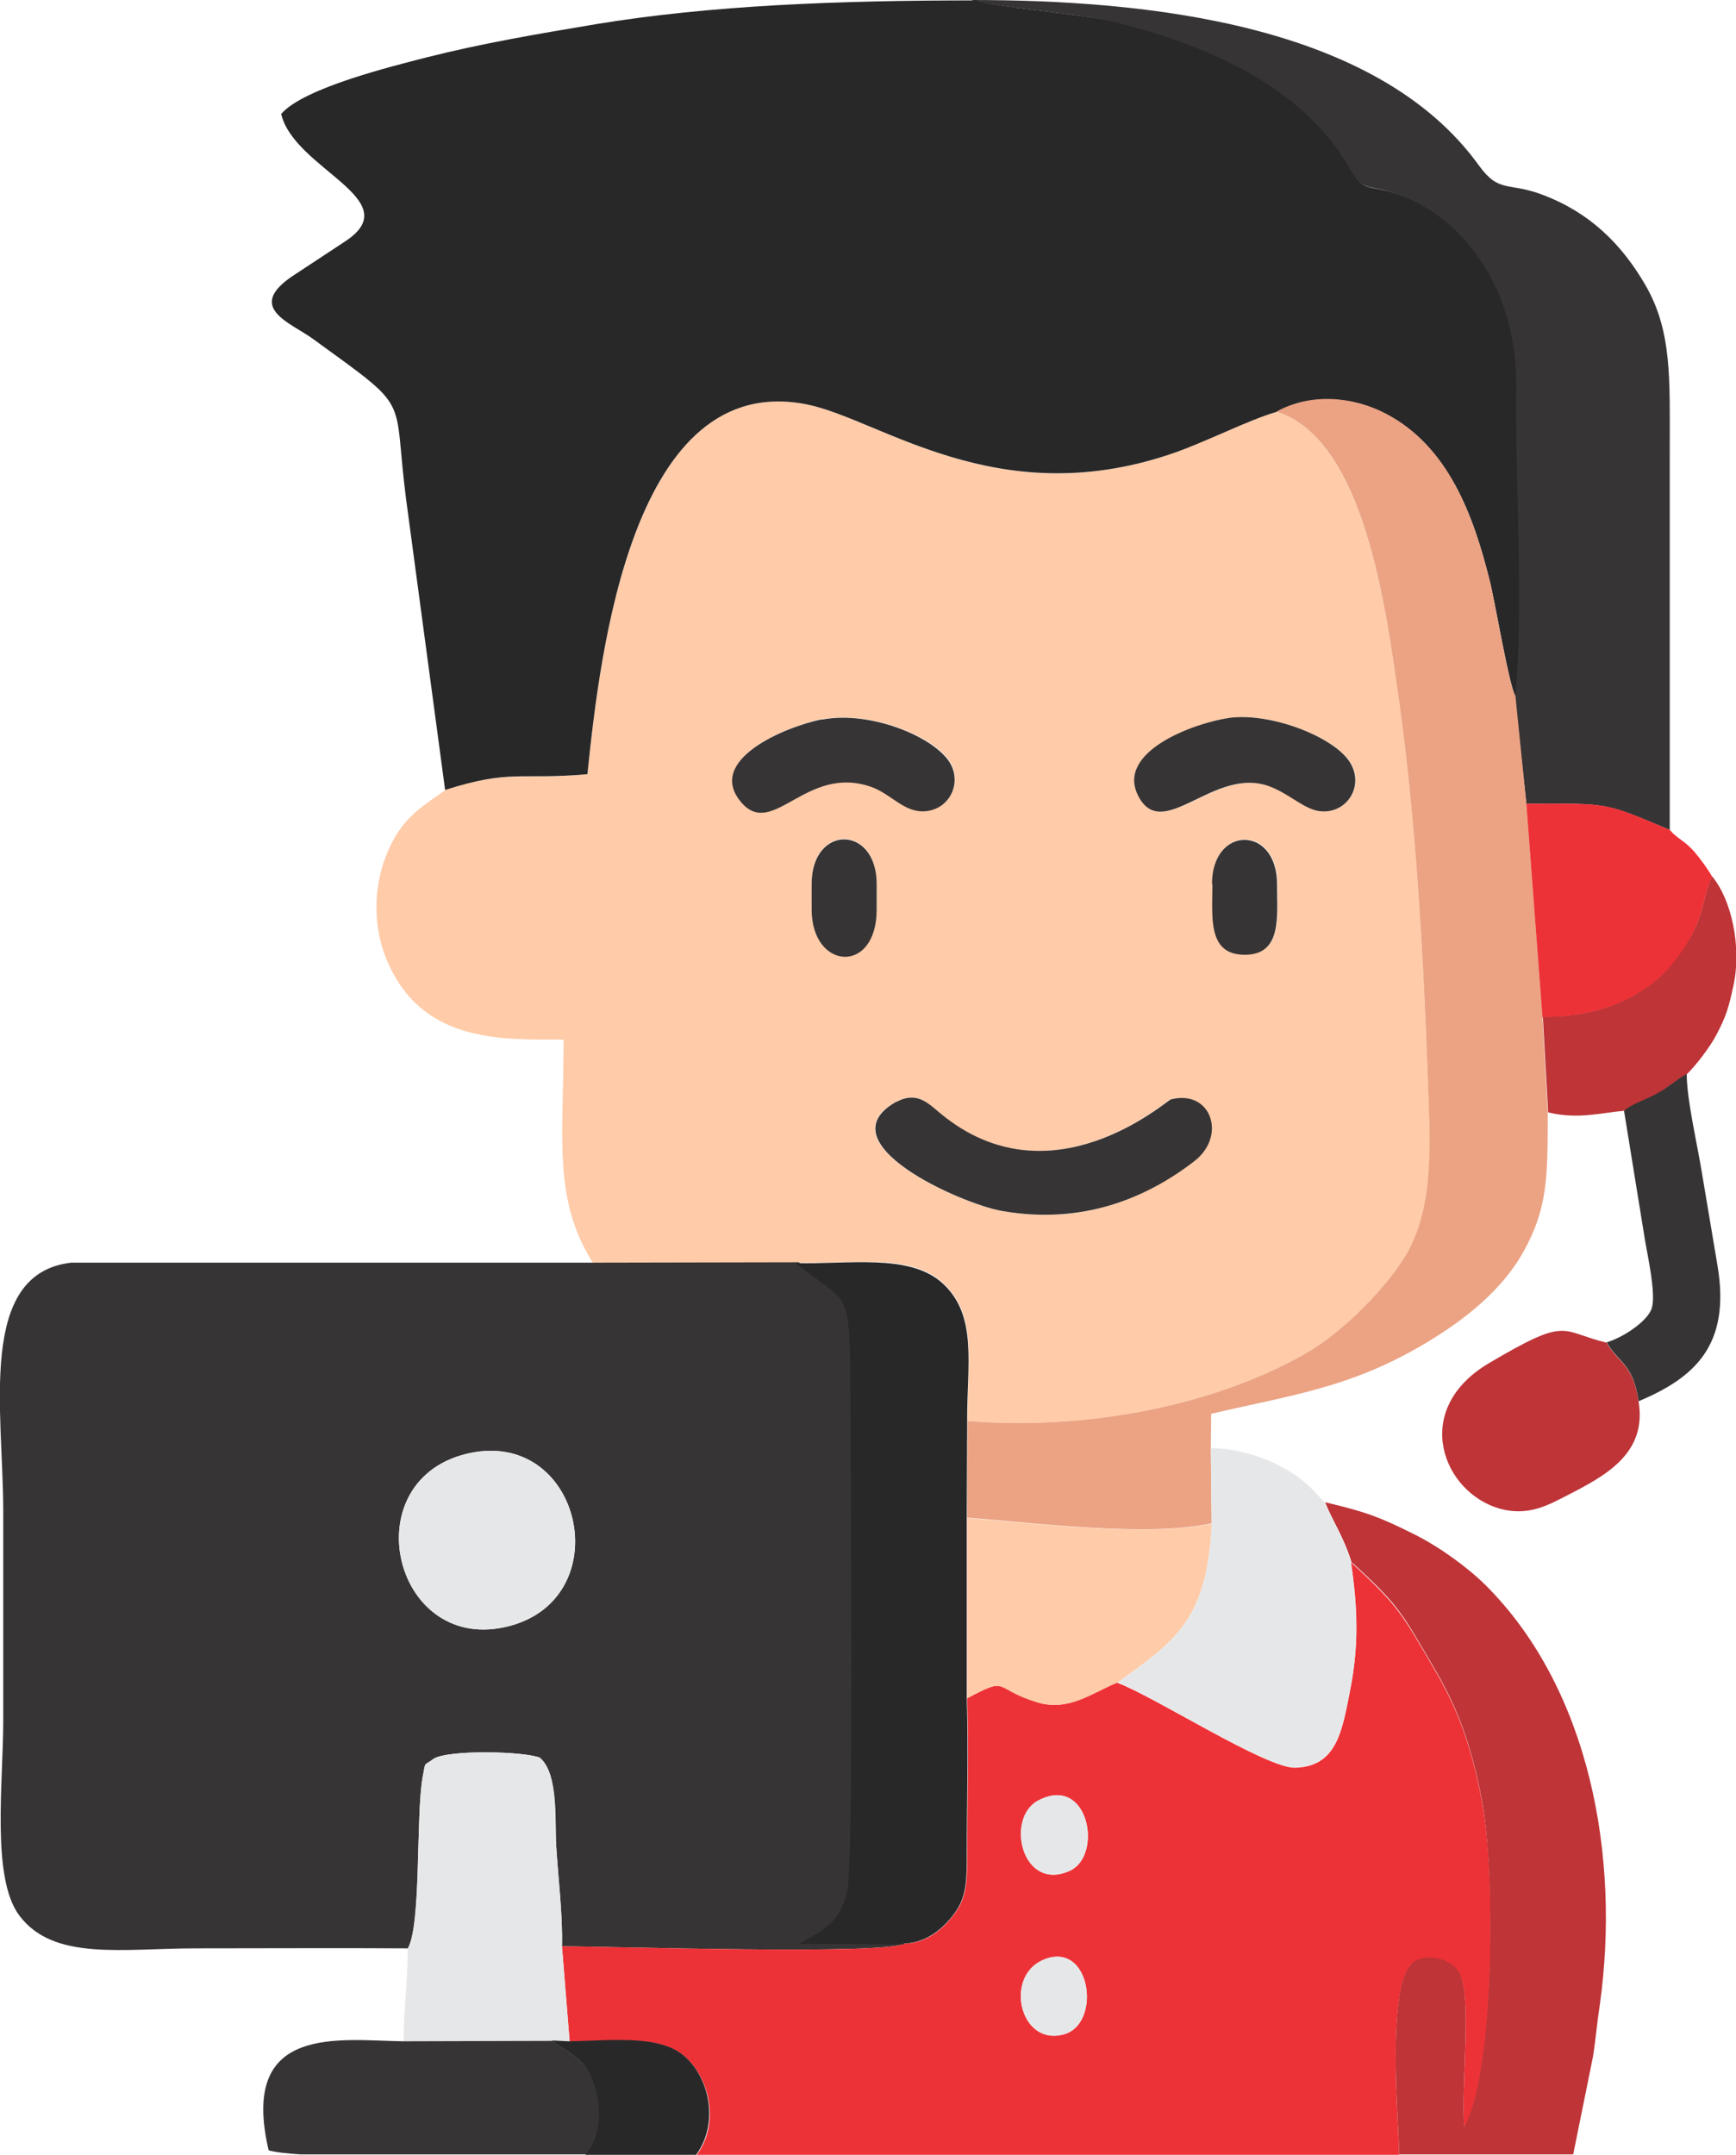 <?xml version="1.0" encoding="UTF-8"?>
<!DOCTYPE svg PUBLIC "-//W3C//DTD SVG 1.1//EN" "http://www.w3.org/Graphics/SVG/1.1/DTD/svg11.dtd">
<!-- Creator: CorelDRAW 2018 (64-Bit Evaluation Version) -->
<svg xmlns="http://www.w3.org/2000/svg" xml:space="preserve" width="100%" height="100%" version="1.1" shape-rendering="geometricPrecision" text-rendering="geometricPrecision" image-rendering="optimizeQuality" fill-rule="evenodd" clip-rule="evenodd"
viewBox="0 0 4.297 5.333"
 xmlns:xlink="http://www.w3.org/1999/xlink">
 <g id="Layer_x0020_1">
  <path fill="#373435" d="M3.749 1.719l0.029 0.27c0.207,0 0.19,-0.004 0.355,0.065 0,-0.313 0,-0.626 0,-0.94 0,-0.175 0.006,-0.294 -0.06,-0.408 -0.059,-0.102 -0.138,-0.18 -0.255,-0.224 -0.084,-0.032 -0.107,-0.003 -0.157,-0.072 -0.253,-0.352 -0.824,-0.41 -1.257,-0.41 0.047,0.017 0.255,0.032 0.335,0.051 0.23,0.055 0.483,0.159 0.6,0.365 0.036,0.063 0.05,0.038 0.123,0.066 0.165,0.061 0.292,0.241 0.288,0.476 -0.003,0.238 0.019,0.532 -0.002,0.761l-0 0z"/>
  <path fill="#FFCBA8" d="M2.218 2.727c0.05,-0.028 0.078,0.002 0.108,0.028 0.273,0.227 0.56,-0.031 0.571,-0.034 0.099,-0.026 0.14,0.09 0.058,0.153 -0.118,0.091 -0.276,0.159 -0.476,0.123 -0.102,-0.018 -0.441,-0.169 -0.262,-0.27l0 0zm-0.209 -0.54c0,-0.148 0.161,-0.147 0.161,0l0 0.063c0,0.162 -0.161,0.15 -0.161,0l0 -0.063zm0.992 0c0,-0.146 0.161,-0.146 0.161,0 0,0.081 0.013,0.175 -0.08,0.175 -0.093,0 -0.08,-0.094 -0.08,-0.175l-0 0zm0.04 -0.41c0.104,-0.015 0.262,0.047 0.301,0.109 0.037,0.058 -0.007,0.126 -0.071,0.122 -0.043,-0.003 -0.085,-0.052 -0.141,-0.066 -0.131,-0.034 -0.252,0.141 -0.311,0.029 -0.058,-0.11 0.137,-0.181 0.223,-0.194l-0 0zm-1.005 0.003c0.105,-0.02 0.253,0.031 0.307,0.094 0.043,0.051 0.015,0.123 -0.045,0.132 -0.057,0.009 -0.088,-0.041 -0.142,-0.06 -0.16,-0.055 -0.242,0.13 -0.32,0.039 -0.091,-0.106 0.113,-0.189 0.201,-0.206l-0 0zm-0.933 0.175c-0.063,0.045 -0.112,0.07 -0.149,0.167 -0.031,0.081 -0.029,0.178 0.003,0.253 0.086,0.206 0.281,0.198 0.438,0.198 0,0.247 -0.027,0.395 0.073,0.553l0.51 -0.001c0.128,0.004 0.275,-0.025 0.356,0.05 0.088,0.08 0.06,0.203 0.061,0.342 0.302,0.024 0.615,-0.04 0.838,-0.168 0.089,-0.051 0.202,-0.162 0.251,-0.25 0.07,-0.124 0.056,-0.284 0.05,-0.437 -0.011,-0.304 -0.03,-0.64 -0.072,-0.935 -0.031,-0.214 -0.084,-0.637 -0.301,-0.708 -0.076,0.021 -0.177,0.076 -0.267,0.106 -0.429,0.144 -0.715,-0.087 -0.896,-0.124 -0.432,-0.088 -0.513,0.614 -0.544,0.915 -0.166,0.016 -0.188,-0.013 -0.352,0.039l0 0z"/>
  <path fill="#373435" d="M1.151 3.599c0.287,-0.073 0.384,0.352 0.111,0.425 -0.285,0.076 -0.39,-0.353 -0.111,-0.425zm-0.142 1.224c0.034,-0.057 0.02,-0.327 0.037,-0.424 0.008,-0.043 0.002,-0.027 0.027,-0.046 0.036,-0.023 0.222,-0.019 0.263,-0.003 0.047,0.039 0.036,0.159 0.041,0.223 0.005,0.078 0.016,0.167 0.014,0.244 0.119,0 0.802,0.022 0.847,-0.007l-0.252 -0.001c0.061,-0.034 0.099,-0.05 0.119,-0.13 0.017,-0.07 0.009,-1.064 0.008,-1.211 -0,-0.296 -0.002,-0.235 -0.136,-0.344l-0.51 0.001 -1.291 0c-0.233,0.027 -0.168,0.368 -0.168,0.614 0,0.174 0,0.347 0,0.521 0,0.152 -0.03,0.388 0.04,0.481 0.085,0.113 0.255,0.081 0.439,0.081 0.174,0 0.347,-0.001 0.521,0l0 -0z"/>
  <path fill="#282829" d="M1.102 1.955c0.163,-0.052 0.186,-0.024 0.352,-0.039 0.031,-0.301 0.111,-1.002 0.544,-0.915 0.181,0.037 0.467,0.267 0.896,0.124 0.09,-0.03 0.191,-0.084 0.267,-0.106 0.084,-0.046 0.188,-0.037 0.27,0.006 0.154,0.081 0.216,0.25 0.256,0.411 0.014,0.055 0.048,0.26 0.064,0.287 0.021,-0.229 -0.001,-0.526 0.002,-0.765 0.003,-0.235 -0.124,-0.415 -0.289,-0.476 -0.074,-0.027 -0.087,-0.002 -0.123,-0.065 -0.117,-0.206 -0.363,-0.31 -0.593,-0.365 -0.08,-0.019 -0.287,-0.034 -0.334,-0.051 -0.339,0 -0.655,0.012 -0.94,0.059 -0.149,0.025 -0.279,0.047 -0.418,0.082 -0.081,0.021 -0.304,0.075 -0.36,0.14 0.032,0.137 0.315,0.212 0.159,0.315l-0.126 0.083c-0.125,0.081 -0.01,0.118 0.046,0.159 0.249,0.181 0.196,0.132 0.23,0.395l0.097 0.723 0 0z"/>
  <path fill="#ED3237" d="M2.581 4.851c0.118,-0.052 0.147,0.154 0.055,0.183 -0.11,0.034 -0.152,-0.14 -0.055,-0.183zm-0.011 -0.395c0.125,-0.065 0.161,0.137 0.078,0.174 -0.118,0.054 -0.16,-0.131 -0.078,-0.174zm0.196 -0.292c-0.062,0.025 -0.121,0.073 -0.199,0.049 -0.112,-0.035 -0.067,-0.066 -0.173,-0.01 0.004,0.129 0,0.261 0,0.391 0,0.069 -0.002,0.107 -0.037,0.15 -0.027,0.033 -0.066,0.066 -0.119,0.066 -0.046,0.029 -0.729,0.007 -0.847,0.007l0.019 0.236c0.096,-0.001 0.22,-0.018 0.283,0.035 0.065,0.055 0.089,0.169 0.031,0.246l1.739 0c0,-0.087 -0.037,-0.447 0.044,-0.481 0.036,-0.015 0.077,-0.002 0.098,0.021 0.043,0.045 0.011,0.265 0.019,0.392 0.078,-0.137 0.078,-0.636 0.044,-0.809 -0.026,-0.136 -0.059,-0.227 -0.12,-0.33 -0.075,-0.128 -0.085,-0.149 -0.184,-0.242l-0.013 -0.012c-0.002,-0.001 -0.004,-0.004 -0.007,-0.006 0.017,0.113 0.02,0.207 -0.003,0.321 -0.019,0.096 -0.032,0.184 -0.135,0.187 -0.072,0.002 -0.348,-0.176 -0.44,-0.21l-0 -0z"/>
  <path fill="#EBA384" d="M3.161 1.019c0.218,0.071 0.27,0.494 0.301,0.708 0.042,0.296 0.061,0.631 0.072,0.935 0.005,0.153 0.019,0.313 -0.05,0.437 -0.05,0.088 -0.162,0.199 -0.251,0.25 -0.223,0.128 -0.537,0.192 -0.838,0.168l-0.001 0.239c0.164,0.013 0.45,0.049 0.605,0.014l-0.002 -0.188 0.001 -0.083c0.214,-0.05 0.37,-0.067 0.577,-0.204 0.077,-0.051 0.152,-0.117 0.197,-0.199 0.059,-0.107 0.059,-0.184 0.059,-0.343l-0.013 -0.235 -0.04 -0.53 -0.027 -0.266c-0.017,-0.027 -0.05,-0.232 -0.064,-0.287 -0.041,-0.161 -0.102,-0.33 -0.256,-0.411 -0.082,-0.043 -0.186,-0.052 -0.27,-0.006l-0 -0z"/>
  <path fill="#BE3437" d="M3.344 3.865c0.002,0.002 0.005,0.005 0.007,0.006l0.013 0.012c0.1,0.093 0.109,0.114 0.184,0.242 0.061,0.103 0.094,0.194 0.12,0.33 0.033,0.173 0.033,0.672 -0.044,0.809 -0.008,-0.127 0.024,-0.347 -0.019,-0.392 -0.021,-0.023 -0.063,-0.036 -0.098,-0.021 -0.081,0.034 -0.044,0.394 -0.044,0.481l0.431 0 0.049 -0.242c0.008,-0.051 0.009,-0.077 0.017,-0.129 0.051,-0.365 -0.025,-0.78 -0.282,-1.037 -0.045,-0.045 -0.116,-0.096 -0.176,-0.126 -0.086,-0.043 -0.12,-0.056 -0.222,-0.08 0.02,0.05 0.044,0.081 0.065,0.147l0 -0z"/>
  <path fill="#282829" d="M2.237 4.81c0.053,-0.001 0.092,-0.033 0.119,-0.066 0.035,-0.043 0.037,-0.081 0.037,-0.15 0,-0.129 0.004,-0.262 -0,-0.391l-0 -0.446 0.001 -0.239c-0.001,-0.139 0.027,-0.262 -0.061,-0.342 -0.082,-0.075 -0.236,-0.046 -0.364,-0.05 0.134,0.108 0.135,0.048 0.136,0.344 0,0.147 0.009,1.141 -0.008,1.211 -0.019,0.079 -0.058,0.095 -0.119,0.13l0.26 0.001 -0 -0z"/>
  <path fill="#E6E7E8" d="M2.999 3.771c-0.011,0.239 -0.091,0.291 -0.233,0.393 0.092,0.034 0.368,0.213 0.44,0.21 0.103,-0.004 0.116,-0.092 0.135,-0.187 0.023,-0.114 0.019,-0.208 0.003,-0.321 -0.021,-0.066 -0.044,-0.097 -0.065,-0.147 -0.039,-0.043 -0.057,-0.063 -0.115,-0.093 -0.04,-0.021 -0.107,-0.042 -0.167,-0.042l0.002 0.188 -0 -0z"/>
  <path fill="#E6E7E8" d="M1.009 4.823c0,0.091 -0.01,0.149 -0.01,0.229l0.37 -0.001 0.041 0.002 -0.019 -0.236c0.002,-0.077 -0.009,-0.166 -0.014,-0.244 -0.004,-0.063 0.007,-0.183 -0.041,-0.223 -0.041,-0.016 -0.227,-0.02 -0.263,0.003 -0.024,0.019 -0.019,0.003 -0.027,0.046 -0.017,0.096 -0.002,0.367 -0.037,0.424l0 0z"/>
  <path fill="#373435" d="M1.452 5.333c0.035,-0.043 0.045,-0.108 0.018,-0.181 -0.022,-0.06 -0.066,-0.071 -0.102,-0.101l-0.37 0.001c-0.157,-0.002 -0.407,-0.045 -0.333,0.27 0.019,0.005 0.047,0.008 0.08,0.01l0.708 0 -0 0z"/>
  <path fill="#FFCBA8" d="M2.394 4.203c0.106,-0.056 0.061,-0.024 0.173,0.01 0.079,0.024 0.137,-0.024 0.199,-0.049 0.141,-0.102 0.222,-0.153 0.233,-0.393 -0.155,0.034 -0.441,-0.001 -0.605,-0.014l0 0.446 0 0z"/>
  <path fill="#ED3237" d="M3.819 2.518c0.128,-0.001 0.215,-0.036 0.288,-0.097 0.029,-0.024 0.059,-0.065 0.081,-0.107 0.028,-0.052 0.033,-0.113 0.05,-0.144 -0.009,-0.017 -0.031,-0.047 -0.045,-0.063 -0.025,-0.028 -0.04,-0.03 -0.06,-0.053 -0.165,-0.07 -0.148,-0.065 -0.355,-0.065l0.04 0.53 0 0z"/>
  <path fill="#BE3437" d="M4.056 3.469c-0.014,-0.095 -0.05,-0.094 -0.079,-0.146 -0.118,-0.028 -0.092,-0.067 -0.292,0.051 -0.195,0.116 -0.113,0.321 0.028,0.36 0.07,0.019 0.119,-0.009 0.164,-0.032 0.096,-0.049 0.2,-0.104 0.179,-0.233l0 -0z"/>
  <path fill="#E6E7E8" d="M1.151 3.599c-0.279,0.072 -0.174,0.501 0.111,0.425 0.273,-0.073 0.176,-0.498 -0.111,-0.425z"/>
  <path fill="#373435" d="M2.218 2.727c-0.179,0.101 0.16,0.252 0.262,0.27 0.2,0.035 0.358,-0.032 0.476,-0.123 0.082,-0.063 0.041,-0.179 -0.058,-0.153 -0.011,0.003 -0.298,0.261 -0.571,0.034 -0.03,-0.025 -0.058,-0.055 -0.108,-0.028l-0 -0z"/>
  <path fill="#BE3437" d="M3.819 2.518l0.013 0.235c0.073,0.018 0.131,0.001 0.189,-0.004 0.022,-0.018 0.056,-0.027 0.081,-0.042 0.029,-0.017 0.047,-0.034 0.073,-0.048 0.023,-0.022 0.059,-0.07 0.073,-0.097 0.024,-0.046 0.03,-0.064 0.043,-0.124 0.02,-0.096 -0.005,-0.211 -0.053,-0.269 -0.017,0.031 -0.022,0.093 -0.05,0.144 -0.023,0.042 -0.053,0.082 -0.081,0.107 -0.073,0.061 -0.16,0.097 -0.288,0.097l-0 -0z"/>
  <path fill="#373435" d="M4.02 2.75l0.052 0.321c0.005,0.031 0.027,0.128 0.017,0.165 -0.009,0.034 -0.075,0.076 -0.112,0.086 0.029,0.052 0.065,0.051 0.079,0.146 0.137,-0.058 0.229,-0.137 0.195,-0.337 -0.014,-0.083 -0.025,-0.148 -0.039,-0.232 -0.011,-0.068 -0.037,-0.178 -0.037,-0.241 -0.026,0.014 -0.044,0.032 -0.073,0.048 -0.026,0.015 -0.059,0.024 -0.081,0.042l-0 0z"/>
  <path fill="#373435" d="M2.036 1.78c-0.088,0.017 -0.292,0.1 -0.201,0.206 0.078,0.091 0.16,-0.094 0.32,-0.039 0.053,0.018 0.085,0.069 0.142,0.06 0.061,-0.01 0.088,-0.082 0.045,-0.132 -0.054,-0.063 -0.201,-0.115 -0.307,-0.094l0 -0z"/>
  <path fill="#373435" d="M3.041 1.777c-0.087,0.013 -0.281,0.084 -0.223,0.194 0.059,0.112 0.18,-0.064 0.311,-0.029 0.056,0.015 0.098,0.063 0.141,0.066 0.065,0.005 0.108,-0.064 0.071,-0.122 -0.039,-0.062 -0.196,-0.124 -0.301,-0.109l0 0z"/>
  <path fill="#282829" d="M1.449 5.333l0.274 0c0.057,-0.077 0.034,-0.192 -0.031,-0.246 -0.063,-0.053 -0.189,-0.036 -0.285,-0.035l-0.041 -0.002c0.037,0.031 0.081,0.041 0.102,0.101 0.026,0.073 0.017,0.138 -0.018,0.181l0 0z"/>
  <path fill="#373435" d="M3.001 2.188c0,0.081 -0.013,0.175 0.08,0.175 0.093,-0 0.08,-0.095 0.08,-0.175 0,-0.146 -0.161,-0.146 -0.161,0l0 0z"/>
  <path fill="#373435" d="M2.009 2.188l0 0.063c0,0.15 0.161,0.162 0.161,0l0 -0.063c0,-0.147 -0.161,-0.148 -0.161,0z"/>
  <path fill="#E6E7E8" d="M2.57 4.456c-0.083,0.043 -0.041,0.228 0.078,0.174 0.083,-0.038 0.047,-0.24 -0.078,-0.174z"/>
  <path fill="#E6E7E8" d="M2.581 4.851c-0.097,0.043 -0.055,0.217 0.055,0.183 0.092,-0.029 0.063,-0.235 -0.055,-0.183z"/>
 </g>
</svg>
